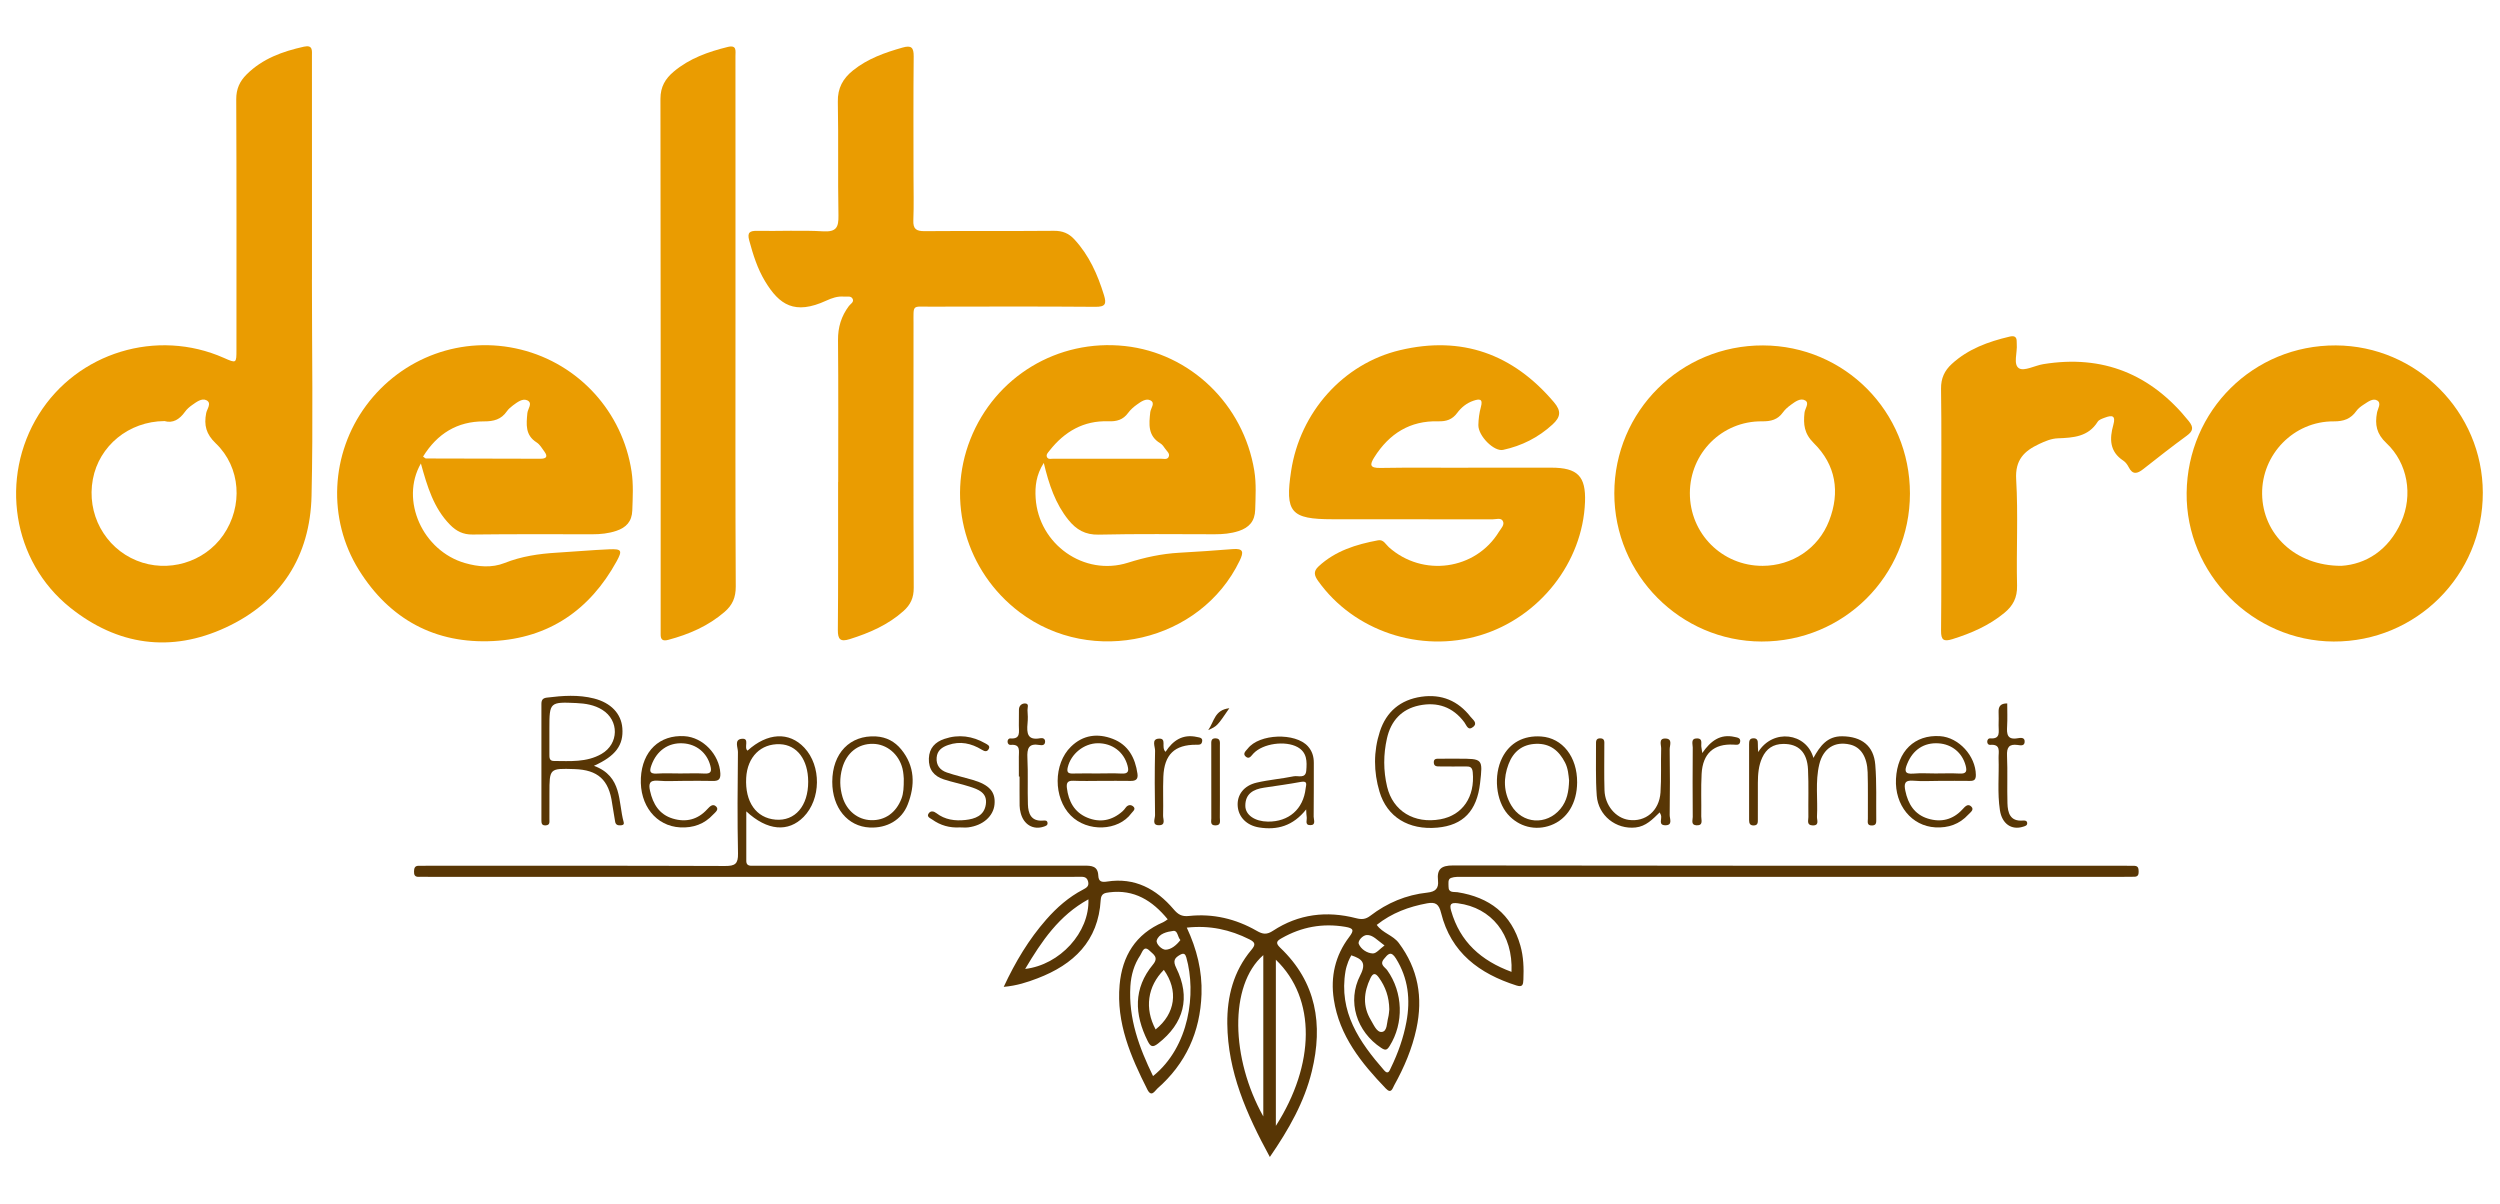 <svg xmlns="http://www.w3.org/2000/svg" xmlns:xlink="http://www.w3.org/1999/xlink" xmlns:serif="http://www.serif.com/" width="100%" height="100%" viewBox="0 0 629 303" xml:space="preserve" style="fill-rule:evenodd;clip-rule:evenodd;stroke-linejoin:round;stroke-miterlimit:2;">    <g transform="matrix(1,0,0,1,0,-350)">        <g id="Artboard1" transform="matrix(1,0,0,1,14.806,362.114)">            <rect x="-14.806" y="-12.114" width="628.723" height="302.739" style="fill:none;"></rect>            <g transform="matrix(1,0,0,1,4.05,11.644)">                <g transform="matrix(3.804,0,0,3.804,22.535,45.847)">                    <path d="M0,9.552C-2.368,9.571 -4.325,11.188 -4.739,13.396C-5.167,15.677 -3.964,17.912 -1.843,18.779C0.216,19.618 2.631,18.906 3.889,17.089C5.207,15.184 5.045,12.607 3.389,11.025C2.751,10.415 2.599,9.826 2.757,9.021C2.81,8.752 3.143,8.362 2.771,8.174C2.458,8.016 2.106,8.297 1.82,8.496C1.646,8.618 1.476,8.766 1.354,8.938C0.993,9.445 0.548,9.714 0,9.552M9.75,0.195C9.75,4.961 9.833,9.731 9.725,14.495C9.634,18.505 7.694,21.516 4.055,23.204C0.41,24.896 -3.111,24.395 -6.245,21.887C-10.07,18.826 -10.923,13.306 -8.317,9.117C-5.764,5.014 -0.506,3.407 3.932,5.376C4.755,5.741 4.758,5.741 4.758,4.833C4.758,-0.688 4.769,-6.21 4.744,-11.731C4.742,-12.413 4.97,-12.917 5.432,-13.376C6.488,-14.426 7.815,-14.898 9.227,-15.212C9.825,-15.344 9.751,-14.938 9.751,-14.593C9.754,-12.222 9.753,-9.851 9.753,-7.481L9.753,0.195L9.75,0.195Z" style="fill:rgb(234,156,1);fill-rule:nonzero;"></path>                </g>                <g transform="matrix(3.804,0,0,3.804,192.034,27.864)">                    <path d="M0,18.305C0,15.179 0.017,12.053 -0.012,8.927C-0.02,8.074 0.205,7.342 0.708,6.67C0.813,6.53 1.055,6.413 0.961,6.207C0.853,5.971 0.585,6.065 0.38,6.047C-0.036,6.01 -0.414,6.142 -0.786,6.313C-2.878,7.276 -3.893,6.596 -4.835,5.036C-5.341,4.2 -5.629,3.277 -5.884,2.336C-6.029,1.801 -5.852,1.689 -5.349,1.699C-3.895,1.724 -2.438,1.647 -0.988,1.73C-0.119,1.78 0.031,1.459 0.017,0.682C-0.03,-1.824 0.025,-4.331 -0.024,-6.837C-0.043,-7.746 0.314,-8.379 0.982,-8.915C1.95,-9.692 3.084,-10.091 4.257,-10.424C4.836,-10.59 4.999,-10.433 4.993,-9.834C4.966,-7.219 4.981,-4.605 4.981,-1.992C4.981,-0.995 5.011,0.004 4.97,0.999C4.946,1.58 5.167,1.722 5.715,1.718C8.568,1.696 11.423,1.721 14.276,1.696C14.839,1.691 15.252,1.863 15.624,2.265C16.599,3.322 17.158,4.587 17.577,5.942C17.764,6.545 17.665,6.729 16.997,6.723C13.362,6.694 9.728,6.705 6.093,6.712C4.869,6.714 4.983,6.542 4.982,7.843C4.979,13.663 4.971,19.485 4.996,25.305C4.999,25.965 4.788,26.426 4.315,26.847C3.284,27.766 2.063,28.293 0.767,28.701C0.149,28.895 -0.03,28.732 -0.023,28.087C0.005,25.123 -0.008,22.159 -0.006,19.195L-0.006,18.305L0,18.305Z" style="fill:rgb(234,156,1);fill-rule:nonzero;"></path>                </g>                <g transform="matrix(3.804,0,0,3.804,259.672,113.895)">                    <path d="M0,-5.844C1.183,-5.844 2.365,-5.841 3.548,-5.847C3.727,-5.848 3.966,-5.768 4.067,-5.949C4.194,-6.177 3.96,-6.337 3.847,-6.507C3.758,-6.64 3.656,-6.785 3.524,-6.865C2.69,-7.362 2.774,-8.136 2.86,-8.927C2.89,-9.193 3.22,-9.532 2.862,-9.71C2.573,-9.855 2.239,-9.615 1.979,-9.429C1.762,-9.275 1.551,-9.091 1.396,-8.878C1.06,-8.418 0.643,-8.301 0.08,-8.322C-1.547,-8.379 -2.813,-7.64 -3.801,-6.384C-3.896,-6.262 -4.045,-6.128 -3.975,-5.961C-3.896,-5.778 -3.695,-5.848 -3.547,-5.847C-2.365,-5.841 -1.183,-5.844 0,-5.844M-4.183,-5.569C-4.69,-4.774 -4.771,-4.013 -4.721,-3.238C-4.523,-0.191 -1.522,1.95 1.384,1.032C2.501,0.679 3.607,0.44 4.766,0.373C5.946,0.304 7.127,0.23 8.306,0.132C9.029,0.071 9.052,0.322 8.771,0.903C6.193,6.257 -0.99,7.937 -5.793,4.296C-9.334,1.611 -10.655,-3.039 -9.04,-7.131C-7.402,-11.281 -3.258,-13.781 1.185,-13.299C5.503,-12.831 9.024,-9.446 9.74,-5.055C9.879,-4.201 9.825,-3.337 9.8,-2.474C9.778,-1.708 9.395,-1.289 8.708,-1.064C8.188,-0.893 7.657,-0.85 7.116,-0.85C4.559,-0.852 2.001,-0.885 -0.554,-0.825C-1.443,-0.805 -2.035,-1.157 -2.551,-1.796C-3.414,-2.865 -3.839,-4.133 -4.183,-5.569" style="fill:rgb(234,156,1);fill-rule:nonzero;"></path>                </g>                <g transform="matrix(3.804,0,0,3.804,87.588,107.731)">                    <path d="M0,-4.367C0.104,-4.296 0.146,-4.243 0.187,-4.242C2.711,-4.234 5.235,-4.23 7.76,-4.224C8.139,-4.223 8.276,-4.355 8.027,-4.695C7.868,-4.911 7.725,-5.169 7.509,-5.305C6.743,-5.79 6.831,-6.503 6.898,-7.241C6.924,-7.527 7.276,-7.906 6.891,-8.088C6.579,-8.234 6.228,-7.961 5.945,-7.752C5.796,-7.64 5.646,-7.512 5.541,-7.361C5.168,-6.823 4.678,-6.693 4.027,-6.695C2.259,-6.702 0.932,-5.877 0,-4.367M-0.144,-3.912C-1.544,-1.471 -0.011,1.875 2.771,2.675C3.643,2.926 4.547,3.007 5.392,2.671C6.513,2.226 7.665,2.059 8.851,1.988C10.004,1.921 11.155,1.814 12.311,1.765C13.135,1.731 13.198,1.838 12.801,2.562C11.031,5.783 8.317,7.64 4.646,7.833C0.803,8.035 -2.209,6.398 -4.242,3.137C-6.35,-0.242 -6.11,-4.575 -3.768,-7.74C-1.39,-10.953 2.614,-12.402 6.468,-11.445C10.308,-10.491 13.195,-7.321 13.79,-3.383C13.919,-2.528 13.868,-1.665 13.838,-0.802C13.812,-0.068 13.43,0.329 12.777,0.547C12.26,0.72 11.729,0.772 11.188,0.771C8.549,0.768 5.911,0.756 3.274,0.788C2.646,0.796 2.198,0.565 1.783,0.142C0.699,-0.961 0.281,-2.382 -0.144,-3.912" style="fill:rgb(234,156,1);fill-rule:nonzero;"></path>                </g>                <g transform="matrix(3.804,0,0,3.804,350.559,107.371)">                    <path d="M0,-3.541C1.831,-3.541 3.662,-3.545 5.492,-3.54C7.236,-3.537 7.784,-2.975 7.722,-1.271C7.572,2.73 4.71,6.369 0.783,7.55C-3.18,8.741 -7.57,7.263 -9.924,3.962C-10.181,3.603 -10.266,3.329 -9.903,2.992C-8.788,1.957 -7.411,1.535 -5.967,1.265C-5.605,1.197 -5.465,1.531 -5.254,1.719C-3.013,3.72 0.485,3.235 2.032,0.697C2.166,0.479 2.432,0.234 2.28,-0.023C2.154,-0.24 1.836,-0.121 1.605,-0.122C-1.922,-0.128 -5.45,-0.127 -8.978,-0.128C-11.743,-0.129 -12.132,-0.583 -11.715,-3.327C-11.127,-7.191 -8.29,-10.411 -4.519,-11.31C-0.438,-12.282 2.955,-11.067 5.668,-7.868C6.164,-7.283 6.114,-6.89 5.568,-6.391C4.625,-5.528 3.536,-4.984 2.304,-4.716C1.707,-4.585 0.655,-5.637 0.668,-6.358C0.676,-6.759 0.729,-7.169 0.836,-7.554C0.994,-8.121 0.72,-8.093 0.344,-7.967C-0.105,-7.816 -0.461,-7.526 -0.738,-7.153C-1.057,-6.726 -1.442,-6.591 -1.986,-6.605C-3.846,-6.658 -5.224,-5.794 -6.207,-4.239C-6.527,-3.734 -6.523,-3.51 -5.816,-3.521C-3.878,-3.555 -1.938,-3.533 0,-3.533L0,-3.541Z" style="fill:rgb(234,156,1);fill-rule:nonzero;"></path>                </g>                <g transform="matrix(3.804,0,0,3.804,424.616,82.182)">                    <path d="M0,9.576C1.944,9.571 3.68,8.441 4.397,6.601C5.139,4.7 4.844,2.898 3.391,1.465C2.744,0.827 2.69,0.218 2.771,-0.551C2.799,-0.827 3.116,-1.187 2.819,-1.363C2.509,-1.548 2.151,-1.28 1.869,-1.074C1.675,-0.933 1.484,-0.769 1.346,-0.576C0.997,-0.09 0.556,0.024 -0.038,0.018C-2.688,-0.011 -4.804,2.121 -4.811,4.762C-4.818,7.441 -2.679,9.583 0,9.576M9.745,4.794C9.743,10.234 5.365,14.597 -0.074,14.581C-5.442,14.565 -9.813,10.161 -9.808,4.773C-9.803,-0.655 -5.411,-5.021 0.027,-5.003C5.426,-4.986 9.748,-0.629 9.745,4.794" style="fill:rgb(234,156,1);fill-rule:nonzero;"></path>                </g>                <g transform="matrix(3.804,0,0,3.804,570.237,82.179)">                    <path d="M0,9.576C1.605,9.474 3.114,8.56 3.955,6.679C4.746,4.906 4.392,2.784 2.976,1.458C2.323,0.847 2.208,0.233 2.356,-0.554C2.407,-0.823 2.669,-1.184 2.367,-1.362C2.082,-1.53 1.753,-1.268 1.483,-1.095C1.305,-0.98 1.118,-0.846 0.998,-0.676C0.624,-0.145 0.158,0.026 -0.507,0.021C-3.146,0.004 -5.278,2.204 -5.243,4.826C-5.208,7.47 -3.064,9.583 0,9.576M-0.365,-5.003C4.981,-4.978 9.343,-0.608 9.354,4.736C9.366,10.196 4.947,14.604 -0.514,14.582C-5.868,14.559 -10.296,10.082 -10.235,4.751C-10.174,-0.713 -5.808,-5.028 -0.365,-5.003" style="fill:rgb(234,156,1);fill-rule:nonzero;"></path>                </g>                <g transform="matrix(3.804,0,0,3.804,166.191,67.391)">                    <path d="M0,-2.551C0,3.244 -0.014,9.038 0.018,14.832C0.021,15.553 -0.197,16.059 -0.722,16.511C-1.81,17.45 -3.08,17.995 -4.449,18.36C-4.812,18.457 -4.956,18.348 -4.949,17.988C-4.945,17.8 -4.949,17.611 -4.949,17.422C-4.948,5.806 -4.94,-5.809 -4.963,-17.424C-4.964,-18.222 -4.639,-18.758 -4.084,-19.225C-3.048,-20.097 -1.812,-20.533 -0.52,-20.854C0.104,-21.008 -0.003,-20.59 -0.002,-20.257C0.003,-18.073 0,-15.891 0,-13.708L0,-2.551Z" style="fill:rgb(234,156,1);fill-rule:nonzero;"></path>                </g>                <g transform="matrix(3.804,0,0,3.804,469.564,94.518)">                    <path d="M0,2.46C0.001,-0.154 0.023,-2.769 -0.014,-5.383C-0.023,-6.072 0.217,-6.58 0.693,-7.017C1.78,-8.016 3.113,-8.496 4.518,-8.828C4.81,-8.897 4.997,-8.842 4.99,-8.496C4.989,-8.442 4.989,-8.388 4.994,-8.334C5.044,-7.779 4.743,-6.988 5.14,-6.735C5.479,-6.519 6.19,-6.917 6.744,-7.007C10.692,-7.651 13.877,-6.344 16.37,-3.241C16.706,-2.822 16.658,-2.58 16.237,-2.273C15.26,-1.558 14.306,-0.811 13.354,-0.061C12.969,0.241 12.66,0.328 12.396,-0.195C12.313,-0.359 12.188,-0.529 12.038,-0.627C11.121,-1.226 11.127,-2.087 11.38,-2.988C11.556,-3.614 11.302,-3.65 10.831,-3.473C10.656,-3.407 10.433,-3.338 10.346,-3.198C9.72,-2.195 8.726,-2.141 7.705,-2.102C7.271,-2.085 6.867,-1.909 6.476,-1.727C5.487,-1.264 4.879,-0.68 4.955,0.613C5.093,2.95 4.959,5.301 5.014,7.645C5.032,8.439 4.744,8.977 4.172,9.447C3.155,10.285 1.98,10.793 0.735,11.182C0.169,11.357 -0.019,11.251 -0.013,10.626C0.015,7.904 -0.001,5.182 0,2.46" style="fill:rgb(234,156,1);fill-rule:nonzero;"></path>                </g>                <g transform="matrix(3.804,0,0,3.804,329.49,213.505)">                    <path d="M0,0.161C-0.495,-0.195 -0.775,-0.549 -1.18,-0.528C-1.44,-0.516 -1.787,-0.14 -1.702,0.063C-1.559,0.408 -1.153,0.679 -0.773,0.69C-0.544,0.697 -0.306,0.382 0,0.161M-13.5,-0.196C-13.695,-0.403 -13.671,-0.839 -13.966,-0.802C-14.39,-0.748 -14.922,-0.624 -15.066,-0.174C-15.136,0.043 -14.731,0.457 -14.468,0.443C-14.107,0.425 -13.769,0.151 -13.5,-0.196M-15.14,5.716C-13.83,4.67 -13.619,3.142 -14.596,1.776C-15.68,2.863 -15.882,4.331 -15.14,5.716M0.316,4.391C0.303,3.558 0.061,2.89 -0.375,2.284C-0.597,1.975 -0.76,1.966 -0.934,2.329C-1.38,3.261 -1.453,4.184 -0.902,5.098C-0.711,5.415 -0.511,5.919 -0.179,5.882C0.187,5.841 0.146,5.29 0.239,4.947C0.294,4.742 0.299,4.523 0.316,4.391M-23.768,1.714C-21.468,1.445 -19.505,-0.704 -19.585,-2.889C-21.531,-1.825 -22.676,-0.123 -23.768,1.714M8.399,1.908C8.509,-0.571 7.072,-2.34 4.853,-2.627C4.393,-2.687 4.279,-2.572 4.407,-2.127C4.996,-0.074 6.388,1.167 8.399,1.908M-2.197,0.814C-2.265,0.95 -2.348,1.086 -2.4,1.231C-2.473,1.433 -2.543,1.64 -2.579,1.85C-3.045,4.556 -1.663,6.545 -0.019,8.429C0.246,8.731 0.332,8.437 0.418,8.261C0.89,7.29 1.251,6.281 1.448,5.217C1.723,3.737 1.57,2.336 0.757,1.026C0.422,0.488 0.227,0.73 -0.043,1.061C-0.346,1.434 0.032,1.595 0.178,1.799C1.228,3.273 1.289,5.295 0.336,6.814C0.164,7.089 0.056,7.116 -0.215,6.939C-1.845,5.87 -2.497,3.862 -1.605,2.134C-1.177,1.304 -1.49,1.049 -2.197,0.814M-15.31,8.801C-12.896,6.862 -12.442,3.313 -13.11,0.953C-13.174,0.729 -13.272,0.641 -13.512,0.774C-13.896,0.988 -14.007,1.181 -13.775,1.65C-12.814,3.601 -13.263,5.311 -14.975,6.645C-15.331,6.923 -15.474,6.868 -15.667,6.48C-16.544,4.717 -16.625,3.008 -15.313,1.422C-14.913,0.94 -15.297,0.747 -15.533,0.514C-15.928,0.123 -16.02,0.611 -16.148,0.802C-16.563,1.416 -16.763,2.115 -16.809,2.853C-16.941,4.992 -16.231,6.912 -15.31,8.801M-8.018,0.8C-10.299,2.806 -10.155,7.654 -8.018,11.469L-8.018,0.8ZM-7.187,1.106L-7.187,12.094C-4.595,8.044 -4.501,3.682 -7.187,1.106M-38.119,-10.673C-38.123,-12.13 -38.859,-13.106 -39.987,-13.15C-41.254,-13.198 -42.146,-12.309 -42.22,-10.921C-42.305,-9.329 -41.56,-8.269 -40.278,-8.16C-38.987,-8.05 -38.115,-9.066 -38.119,-10.673M-7.585,14.152C-9.139,11.295 -10.367,8.508 -10.399,5.337C-10.418,3.531 -9.987,1.864 -8.806,0.454C-8.531,0.126 -8.519,-0.033 -8.935,-0.242C-10.219,-0.885 -11.556,-1.184 -13.078,-1.018C-12.415,0.405 -12.052,1.848 -12.104,3.382C-12.189,5.883 -13.142,7.976 -15.026,9.628C-15.19,9.771 -15.412,10.23 -15.683,9.697C-16.785,7.517 -17.749,5.293 -17.522,2.77C-17.352,0.861 -16.465,-0.594 -14.641,-1.375C-14.547,-1.414 -14.468,-1.485 -14.34,-1.568C-15.361,-2.815 -16.561,-3.557 -18.201,-3.352C-18.499,-3.314 -18.748,-3.279 -18.772,-2.848C-18.929,-0.128 -20.563,1.424 -22.958,2.338C-23.631,2.595 -24.319,2.823 -25.187,2.9C-24.409,1.231 -23.523,-0.243 -22.372,-1.554C-21.674,-2.349 -20.887,-3.039 -19.943,-3.532C-19.716,-3.652 -19.521,-3.758 -19.608,-4.076C-19.695,-4.396 -19.931,-4.384 -20.179,-4.378C-20.367,-4.373 -20.556,-4.377 -20.744,-4.377L-63.23,-4.377C-63.445,-4.377 -63.661,-4.385 -63.877,-4.377C-64.131,-4.367 -64.197,-4.504 -64.19,-4.729C-64.185,-4.939 -64.146,-5.107 -63.889,-5.108C-63.673,-5.109 -63.458,-5.11 -63.242,-5.11C-56.7,-5.11 -50.157,-5.12 -43.615,-5.095C-42.96,-5.093 -42.746,-5.23 -42.761,-5.923C-42.809,-8.158 -42.79,-10.396 -42.766,-12.633C-42.763,-12.929 -43.03,-13.447 -42.524,-13.506C-41.947,-13.573 -42.404,-12.924 -42.13,-12.725C-40.812,-13.917 -39.38,-13.991 -38.373,-12.917C-37.242,-11.709 -37.267,-9.517 -38.423,-8.34C-39.433,-7.314 -40.819,-7.412 -42.213,-8.708C-42.213,-7.546 -42.212,-6.488 -42.213,-5.43C-42.214,-5.187 -42.082,-5.105 -41.856,-5.111C-41.641,-5.118 -41.425,-5.11 -41.21,-5.11C-34.102,-5.11 -26.994,-5.107 -19.886,-5.118C-19.38,-5.119 -18.961,-5.098 -18.932,-4.465C-18.913,-4.062 -18.72,-4.007 -18.351,-4.065C-16.519,-4.351 -15.099,-3.582 -13.949,-2.232C-13.66,-1.893 -13.415,-1.737 -12.941,-1.788C-11.343,-1.96 -9.834,-1.601 -8.445,-0.802C-8.049,-0.573 -7.785,-0.541 -7.375,-0.811C-5.683,-1.921 -3.823,-2.143 -1.882,-1.642C-1.506,-1.545 -1.25,-1.563 -0.935,-1.805C0.177,-2.656 1.438,-3.187 2.832,-3.334C3.368,-3.392 3.593,-3.605 3.537,-4.132C3.459,-4.876 3.734,-5.132 4.535,-5.13C19.371,-5.104 34.206,-5.11 49.041,-5.11C49.229,-5.11 49.418,-5.112 49.606,-5.105C49.873,-5.094 49.874,-4.901 49.879,-4.703C49.883,-4.51 49.814,-4.39 49.612,-4.383C49.37,-4.375 49.128,-4.377 48.886,-4.377C34.319,-4.377 19.753,-4.377 5.187,-4.375C4.923,-4.374 4.638,-4.394 4.398,-4.305C4.168,-4.219 4.239,-3.929 4.234,-3.724C4.227,-3.293 4.602,-3.397 4.829,-3.36C6.937,-3.025 8.394,-1.93 8.988,0.178C9.195,0.911 9.217,1.664 9.185,2.423C9.17,2.747 9.137,2.94 8.727,2.809C6.274,2.028 4.392,0.639 3.742,-1.987C3.596,-2.58 3.37,-2.727 2.82,-2.626C1.614,-2.403 0.493,-1.996 -0.515,-1.199C-0.129,-0.651 0.557,-0.524 0.948,0.002C2.229,1.72 2.552,3.602 2.11,5.664C1.825,6.994 1.299,8.225 0.643,9.406C0.527,9.613 0.449,10 0.09,9.627C-1.533,7.939 -2.988,6.144 -3.354,3.73C-3.583,2.229 -3.264,0.828 -2.34,-0.393C-2.008,-0.833 -2.025,-0.976 -2.601,-1.072C-4.099,-1.323 -5.487,-1.067 -6.8,-0.321C-7.11,-0.146 -7.246,-0.018 -6.899,0.311C-4.502,2.591 -4.054,5.39 -4.807,8.481C-5.305,10.524 -6.323,12.315 -7.585,14.152" style="fill:rgb(88,54,5);fill-rule:nonzero;"></path>                </g>                <g transform="matrix(3.804,0,0,3.804,348,168.799)">                    <path d="M0,-0.439C1.64,-0.439 1.64,-0.439 1.455,1.171C1.244,3.02 0.336,3.966 -1.376,4.121C-3.271,4.291 -4.7,3.419 -5.198,1.744C-5.592,0.422 -5.6,-0.923 -5.175,-2.234C-4.749,-3.55 -3.812,-4.336 -2.431,-4.537C-1.092,-4.73 0.004,-4.27 0.829,-3.204C0.965,-3.028 1.32,-2.8 0.993,-2.538C0.65,-2.262 0.56,-2.65 0.412,-2.848C-0.345,-3.864 -1.375,-4.212 -2.578,-3.96C-3.74,-3.715 -4.443,-2.944 -4.704,-1.788C-4.945,-0.722 -4.947,0.351 -4.695,1.414C-4.312,3.027 -2.901,3.88 -1.174,3.569C0.301,3.303 1.125,2.08 0.968,0.452C0.934,0.104 0.772,0.07 0.503,0.074C-0.062,0.081 -0.626,0.078 -1.191,0.073C-1.375,0.072 -1.594,0.093 -1.607,-0.18C-1.621,-0.478 -1.386,-0.432 -1.21,-0.436C-0.807,-0.445 -0.403,-0.438 0,-0.439" style="fill:rgb(88,54,5);fill-rule:nonzero;"></path>                </g>                <g transform="matrix(3.804,0,0,3.804,423.502,178.003)">                    <path d="M0,-3.297C0.98,-4.874 3.195,-4.571 3.654,-2.91C4.092,-3.695 4.564,-4.351 5.558,-4.341C6.828,-4.328 7.644,-3.722 7.745,-2.46C7.843,-1.255 7.794,-0.038 7.81,1.174C7.812,1.372 7.812,1.551 7.533,1.559C7.168,1.57 7.256,1.307 7.255,1.112C7.248,0.088 7.272,-0.937 7.24,-1.959C7.206,-2.995 6.781,-3.626 6.082,-3.792C5.068,-4.034 4.3,-3.547 4.042,-2.485C3.765,-1.342 3.953,-0.177 3.889,0.976C3.876,1.194 4.074,1.577 3.588,1.554C3.19,1.534 3.323,1.214 3.32,1.002C3.306,-0.048 3.347,-1.101 3.296,-2.15C3.24,-3.295 2.657,-3.847 1.656,-3.835C0.993,-3.827 0.54,-3.526 0.265,-2.923C0.023,-2.393 -0.017,-1.833 -0.021,-1.266C-0.025,-0.458 -0.024,0.35 -0.022,1.159C-0.022,1.354 -0.012,1.548 -0.288,1.557C-0.54,1.564 -0.602,1.424 -0.601,1.2C-0.597,-0.471 -0.597,-2.141 -0.601,-3.811C-0.601,-4.017 -0.584,-4.199 -0.323,-4.208C-0.067,-4.218 -0.013,-4.057 -0.022,-3.839C-0.028,-3.706 -0.013,-3.573 0,-3.297" style="fill:rgb(88,54,5);fill-rule:nonzero;"></path>                </g>                <g transform="matrix(3.804,0,0,3.804,119.371,174.241)">                    <path d="M0,-3.555C0,-3.098 -0.001,-2.64 0,-2.182C0.001,-1.966 -0.021,-1.719 0.298,-1.718C1.37,-1.714 2.46,-1.617 3.446,-2.184C4.604,-2.85 4.628,-4.403 3.493,-5.106C2.976,-5.427 2.39,-5.522 1.795,-5.549C0.026,-5.632 0,-5.603 0,-3.878L0,-3.555ZM2.946,-1.399C4.842,-0.702 4.537,0.972 4.912,2.32C4.968,2.522 4.812,2.534 4.681,2.539C4.504,2.546 4.376,2.49 4.346,2.281C4.29,1.882 4.205,1.487 4.15,1.089C3.938,-0.47 3.212,-1.133 1.651,-1.182C0.003,-1.234 0.003,-1.234 0.003,0.432C0.003,0.998 0.006,1.562 0.001,2.128C0,2.305 0.055,2.519 -0.239,2.541C-0.523,2.56 -0.528,2.381 -0.528,2.178C-0.527,-0.376 -0.526,-2.932 -0.528,-5.487C-0.528,-5.739 -0.45,-5.874 -0.171,-5.909C0.875,-6.039 1.918,-6.115 2.953,-5.851C4.07,-5.566 4.751,-4.847 4.825,-3.897C4.912,-2.778 4.396,-2.049 2.946,-1.399" style="fill:rgb(88,54,5);fill-rule:nonzero;"></path>                </g>                <g transform="matrix(3.804,0,0,3.804,257.242,175.497)">                    <path d="M0,-1.223C0.536,-1.223 1.074,-1.245 1.609,-1.216C2.058,-1.193 2.091,-1.389 1.993,-1.749C1.752,-2.646 0.985,-3.229 0.027,-3.222C-0.896,-3.214 -1.749,-2.513 -1.958,-1.633C-2.04,-1.287 -1.923,-1.21 -1.609,-1.219C-1.073,-1.234 -0.536,-1.223 0,-1.223M0.262,-0.733C-0.356,-0.732 -0.976,-0.713 -1.593,-0.74C-1.967,-0.755 -2.057,-0.6 -2.016,-0.264C-1.907,0.625 -1.523,1.341 -0.675,1.696C0.166,2.047 0.959,1.898 1.651,1.291C1.731,1.221 1.803,1.137 1.864,1.049C1.997,0.86 2.189,0.818 2.353,0.943C2.588,1.124 2.347,1.278 2.253,1.407C1.382,2.598 -0.661,2.67 -1.764,1.555C-2.92,0.385 -2.915,-1.856 -1.747,-2.995C-0.944,-3.78 0.019,-3.893 1.015,-3.512C2.045,-3.119 2.504,-2.255 2.653,-1.201C2.705,-0.835 2.534,-0.724 2.198,-0.73C1.553,-0.741 0.907,-0.733 0.262,-0.733" style="fill:rgb(88,54,5);fill-rule:nonzero;"></path>                </g>                <g transform="matrix(3.804,0,0,3.804,152.283,174.808)">                    <path d="M0,-1.042C0.537,-1.042 1.075,-1.064 1.61,-1.036C2.062,-1.012 2.086,-1.21 1.99,-1.569C1.767,-2.411 1.076,-2.983 0.184,-3.035C-0.789,-3.093 -1.555,-2.546 -1.9,-1.594C-2.045,-1.197 -2.032,-1.002 -1.53,-1.035C-1.022,-1.068 -0.511,-1.042 0,-1.042M0.294,-0.552C-0.297,-0.552 -0.892,-0.513 -1.479,-0.563C-2.069,-0.611 -2.088,-0.313 -1.994,0.113C-1.802,0.98 -1.383,1.675 -0.486,1.944C0.388,2.207 1.167,2.009 1.788,1.325C1.969,1.127 2.166,0.93 2.382,1.149C2.583,1.354 2.305,1.537 2.178,1.676C1.595,2.31 0.854,2.569 0.001,2.525C-1.6,2.441 -2.694,1.065 -2.601,-0.748C-2.51,-2.52 -1.368,-3.611 0.285,-3.508C1.512,-3.431 2.585,-2.298 2.655,-1.053C2.678,-0.641 2.52,-0.537 2.149,-0.547C1.531,-0.563 0.913,-0.552 0.294,-0.552" style="fill:rgb(88,54,5);fill-rule:nonzero;"></path>                </g>                <g transform="matrix(3.804,0,0,3.804,468.093,174.781)">                    <path d="M0,-1.035C0.536,-1.035 1.074,-1.057 1.609,-1.028C2.051,-1.005 2.098,-1.187 2,-1.556C1.777,-2.4 1.094,-2.972 0.199,-3.028C-0.76,-3.088 -1.489,-2.597 -1.863,-1.678C-2.043,-1.235 -2.063,-0.972 -1.448,-1.026C-0.97,-1.069 -0.483,-1.035 0,-1.035M0.311,-0.545C-0.282,-0.545 -0.878,-0.504 -1.466,-0.556C-2.044,-0.607 -2.083,-0.339 -1.99,0.107C-1.81,0.985 -1.383,1.679 -0.494,1.951C0.372,2.218 1.16,2.025 1.788,1.342C1.964,1.152 2.149,0.928 2.378,1.159C2.585,1.369 2.306,1.542 2.177,1.684C1.594,2.322 0.852,2.578 -0.002,2.531C-1.571,2.445 -2.697,1.061 -2.608,-0.675C-2.515,-2.509 -1.375,-3.613 0.309,-3.502C1.548,-3.419 2.661,-2.193 2.675,-0.941C2.679,-0.591 2.535,-0.537 2.249,-0.542C1.603,-0.552 0.956,-0.545 0.311,-0.545" style="fill:rgb(88,54,5);fill-rule:nonzero;"></path>                </g>                <g transform="matrix(3.804,0,0,3.804,300.121,162.699)">                    <path d="M0,5.326C1.386,5.344 2.35,4.503 2.504,3.127C2.526,2.92 2.669,2.611 2.197,2.698C1.387,2.848 0.567,2.958 -0.248,3.081C-0.95,3.186 -1.492,3.477 -1.486,4.284C-1.482,4.893 -0.85,5.314 0,5.326M2.538,4.519C1.664,5.621 0.62,5.9 -0.57,5.713C-1.401,5.582 -1.941,5.021 -1.991,4.294C-2.042,3.563 -1.593,2.948 -0.742,2.749C0.065,2.56 0.901,2.496 1.715,2.329C2.006,2.269 2.501,2.509 2.545,1.953C2.593,1.359 2.607,0.754 1.968,0.398C1.165,-0.046 -0.317,0.15 -0.95,0.82C-1.104,0.982 -1.224,1.222 -1.453,1.032C-1.696,0.83 -1.437,0.639 -1.322,0.493C-0.559,-0.489 1.819,-0.574 2.65,0.341C2.935,0.655 3.047,1.027 3.044,1.45C3.037,2.633 3.051,3.816 3.034,4.999C3.031,5.197 3.209,5.56 2.81,5.56C2.416,5.561 2.617,5.203 2.571,4.998C2.549,4.895 2.555,4.786 2.538,4.519" style="fill:rgb(88,54,5);fill-rule:nonzero;"></path>                </g>                <g transform="matrix(3.804,0,0,3.804,375.927,173.948)">                    <path d="M0,-0.349C-0.038,-0.712 -0.065,-1.144 -0.267,-1.537C-0.664,-2.313 -1.248,-2.803 -2.171,-2.776C-3.089,-2.749 -3.686,-2.262 -4.001,-1.441C-4.354,-0.52 -4.342,0.414 -3.833,1.281C-3.1,2.53 -1.495,2.637 -0.572,1.525C-0.136,0.998 -0.021,0.374 0,-0.349M0.532,-0.224C0.523,1.15 -0.121,2.202 -1.204,2.609C-2.227,2.994 -3.332,2.712 -4.058,1.88C-4.843,0.979 -5.008,-0.687 -4.427,-1.85C-3.932,-2.841 -3.011,-3.343 -1.843,-3.261C-0.436,-3.162 0.544,-1.91 0.532,-0.224" style="fill:rgb(88,54,5);fill-rule:nonzero;"></path>                </g>                <g transform="matrix(3.804,0,0,3.804,208.535,173.643)">                    <path d="M0,-0.393C-0.01,-0.476 -0.015,-0.777 -0.086,-1.06C-0.329,-2.023 -1.126,-2.679 -2.035,-2.695C-3.022,-2.712 -3.789,-2.105 -4.073,-1.08C-4.251,-0.44 -4.241,0.2 -4.049,0.832C-3.773,1.738 -3.046,2.32 -2.178,2.353C-1.248,2.388 -0.511,1.863 -0.153,0.93C-0.015,0.568 0,0.197 0,-0.393M-4.73,-0.183C-4.727,-2.077 -3.557,-3.285 -1.836,-3.185C-1.148,-3.145 -0.593,-2.845 -0.17,-2.328C0.743,-1.211 0.758,0.047 0.26,1.318C-0.145,2.35 -1.119,2.892 -2.251,2.84C-3.715,2.773 -4.733,1.531 -4.73,-0.183" style="fill:rgb(88,54,5);fill-rule:nonzero;"></path>                </g>                <g transform="matrix(3.804,0,0,3.804,398.721,166.273)">                    <path d="M0,3.776C-0.465,4.229 -0.908,4.702 -1.596,4.775C-2.885,4.912 -4.064,3.997 -4.163,2.666C-4.247,1.543 -4.201,0.41 -4.212,-0.719C-4.214,-0.911 -4.225,-1.116 -3.95,-1.121C-3.613,-1.129 -3.662,-0.877 -3.662,-0.668C-3.659,0.327 -3.682,1.322 -3.65,2.316C-3.619,3.314 -2.908,4.15 -2.049,4.272C-0.942,4.428 -0.029,3.679 0.054,2.458C0.119,1.494 0.068,0.523 0.098,-0.444C0.104,-0.691 -0.096,-1.136 0.4,-1.109C0.87,-1.083 0.658,-0.65 0.661,-0.402C0.682,1.049 0.682,2.502 0.661,3.953C0.657,4.192 0.881,4.631 0.376,4.629C-0.128,4.626 0.179,4.178 0.081,3.947C0.062,3.902 0.039,3.858 0,3.776" style="fill:rgb(88,54,5);fill-rule:nonzero;"></path>                </g>                <g transform="matrix(3.804,0,0,3.804,222.614,161.085)">                    <path d="M0,6.134C-0.666,6.174 -1.279,6.001 -1.82,5.613C-1.948,5.522 -2.224,5.431 -2.045,5.193C-1.916,5.023 -1.72,5.056 -1.545,5.191C-0.977,5.63 -0.313,5.716 0.369,5.643C1.014,5.573 1.617,5.362 1.726,4.612C1.839,3.831 1.224,3.619 0.652,3.435C0.092,3.254 -0.492,3.142 -1.053,2.958C-1.707,2.745 -2.068,2.301 -2.042,1.572C-2.017,0.878 -1.619,0.484 -1.015,0.28C-0.071,-0.04 0.84,0.086 1.7,0.579C1.831,0.655 2.023,0.731 1.925,0.931C1.818,1.148 1.659,1.119 1.462,0.997C0.77,0.571 0.028,0.406 -0.766,0.684C-1.166,0.823 -1.492,1.043 -1.528,1.521C-1.567,2.029 -1.296,2.35 -0.854,2.501C-0.298,2.693 0.278,2.822 0.844,2.987C1.957,3.312 2.377,3.781 2.301,4.608C2.229,5.395 1.533,6.01 0.563,6.131C0.379,6.154 0.188,6.134 0,6.134" style="fill:rgb(88,54,5);fill-rule:nonzero;"></path>                </g>                <g transform="matrix(3.804,0,0,3.804,237.491,166.714)">                    <path d="M0,1.287C0,0.856 0.005,0.427 -0.002,-0.003C-0.008,-0.382 0.14,-0.869 -0.543,-0.803C-0.647,-0.792 -0.738,-0.87 -0.748,-1.002C-0.758,-1.134 -0.669,-1.239 -0.575,-1.232C0.148,-1.168 -0.008,-1.681 -0.001,-2.087C0.005,-2.436 0.003,-2.785 0.005,-3.135C0.007,-3.404 0.201,-3.551 0.412,-3.545C0.705,-3.535 0.558,-3.258 0.571,-3.102C0.596,-2.809 0.602,-2.509 0.573,-2.216C0.512,-1.582 0.564,-1.082 1.417,-1.245C1.58,-1.276 1.755,-1.218 1.734,-0.992C1.713,-0.76 1.51,-0.772 1.365,-0.797C0.635,-0.927 0.535,-0.553 0.565,0.066C0.615,1.086 0.566,2.109 0.598,3.129C0.617,3.743 0.811,4.261 1.589,4.203C1.725,4.193 1.877,4.175 1.896,4.357C1.914,4.524 1.769,4.562 1.641,4.605C0.945,4.838 0.312,4.464 0.12,3.697C0.081,3.542 0.051,3.379 0.049,3.22C0.041,2.575 0.046,1.932 0.046,1.287L0,1.287Z" style="fill:rgb(88,54,5);fill-rule:nonzero;"></path>                </g>                <g transform="matrix(3.804,0,0,3.804,486.162,185.148)">                    <path d="M0,-8.393C0,-7.885 0.023,-7.382 -0.007,-6.883C-0.039,-6.36 0.001,-5.966 0.694,-6.09C0.88,-6.123 1.187,-6.168 1.151,-5.825C1.124,-5.557 0.857,-5.622 0.694,-5.644C0.121,-5.723 -0.038,-5.49 -0.013,-4.93C0.033,-3.883 -0.016,-2.833 0.015,-1.787C0.033,-1.155 0.19,-0.581 1.024,-0.645C1.171,-0.656 1.313,-0.644 1.321,-0.472C1.328,-0.311 1.177,-0.277 1.047,-0.237C0.288,0.003 -0.345,-0.426 -0.483,-1.325C-0.66,-2.473 -0.533,-3.632 -0.572,-4.787C-0.585,-5.177 -0.391,-5.718 -1.134,-5.651C-1.236,-5.641 -1.325,-5.729 -1.323,-5.863C-1.321,-5.993 -1.238,-6.091 -1.137,-6.082C-0.401,-6.018 -0.584,-6.548 -0.571,-6.945C-0.562,-7.241 -0.562,-7.537 -0.571,-7.831C-0.581,-8.183 -0.452,-8.396 0,-8.393" style="fill:rgb(88,54,5);fill-rule:nonzero;"></path>                </g>                <g transform="matrix(3.804,0,0,3.804,409.434,179.089)">                    <path d="M0,-3.518C0.554,-4.321 1.191,-4.797 2.133,-4.584C2.308,-4.545 2.548,-4.528 2.506,-4.267C2.466,-4.018 2.266,-4.064 2.064,-4.075C0.767,-4.145 0.031,-3.492 -0.043,-2.142C-0.095,-1.205 -0.051,-0.262 -0.067,0.677C-0.072,0.907 0.086,1.279 -0.374,1.263C-0.771,1.25 -0.629,0.918 -0.63,0.711C-0.641,-0.821 -0.642,-2.352 -0.63,-3.883C-0.628,-4.114 -0.784,-4.49 -0.337,-4.487C0.044,-4.484 -0.091,-4.153 -0.062,-3.936C-0.048,-3.834 -0.032,-3.734 0,-3.518" style="fill:rgb(88,54,5);fill-rule:nonzero;"></path>                </g>                <g transform="matrix(3.804,0,0,3.804,274.397,179.4)">                    <path d="M0,-3.68C0.486,-4.432 1.139,-4.872 2.078,-4.661C2.252,-4.622 2.486,-4.617 2.413,-4.33C2.362,-4.131 2.207,-4.148 2.032,-4.149C0.598,-4.155 -0.086,-3.503 -0.146,-2.033C-0.181,-1.175 -0.14,-0.315 -0.162,0.543C-0.169,0.767 0.025,1.162 -0.411,1.175C-0.933,1.192 -0.692,0.745 -0.695,0.514C-0.72,-0.908 -0.724,-2.33 -0.693,-3.751C-0.688,-4.022 -0.942,-4.509 -0.47,-4.551C0.124,-4.604 -0.324,-3.986 0,-3.68" style="fill:rgb(88,54,5);fill-rule:nonzero;"></path>                </g>                <g transform="matrix(3.804,0,0,3.804,288.071,172.85)">                    <path d="M0,0.047C0,0.826 0.005,1.607 -0.004,2.387C-0.006,2.607 0.096,2.912 -0.304,2.908C-0.654,2.905 -0.568,2.638 -0.568,2.441C-0.573,0.827 -0.571,-0.787 -0.571,-2.401C-0.571,-2.616 -0.607,-2.865 -0.277,-2.85C0.045,-2.837 -0.001,-2.586 -0.001,-2.374C0,-1.567 0,-0.761 0,0.047" style="fill:rgb(88,54,5);fill-rule:nonzero;"></path>                </g>                <g transform="matrix(3.804,0,0,3.804,290.444,159.941)">                    <path d="M0,-1.449C-0.804,-0.271 -0.804,-0.271 -1.397,0C-0.988,-0.589 -0.981,-1.333 0,-1.449" style="fill:rgb(88,54,5);fill-rule:nonzero;"></path>                </g>            </g>        </g>    </g></svg>
